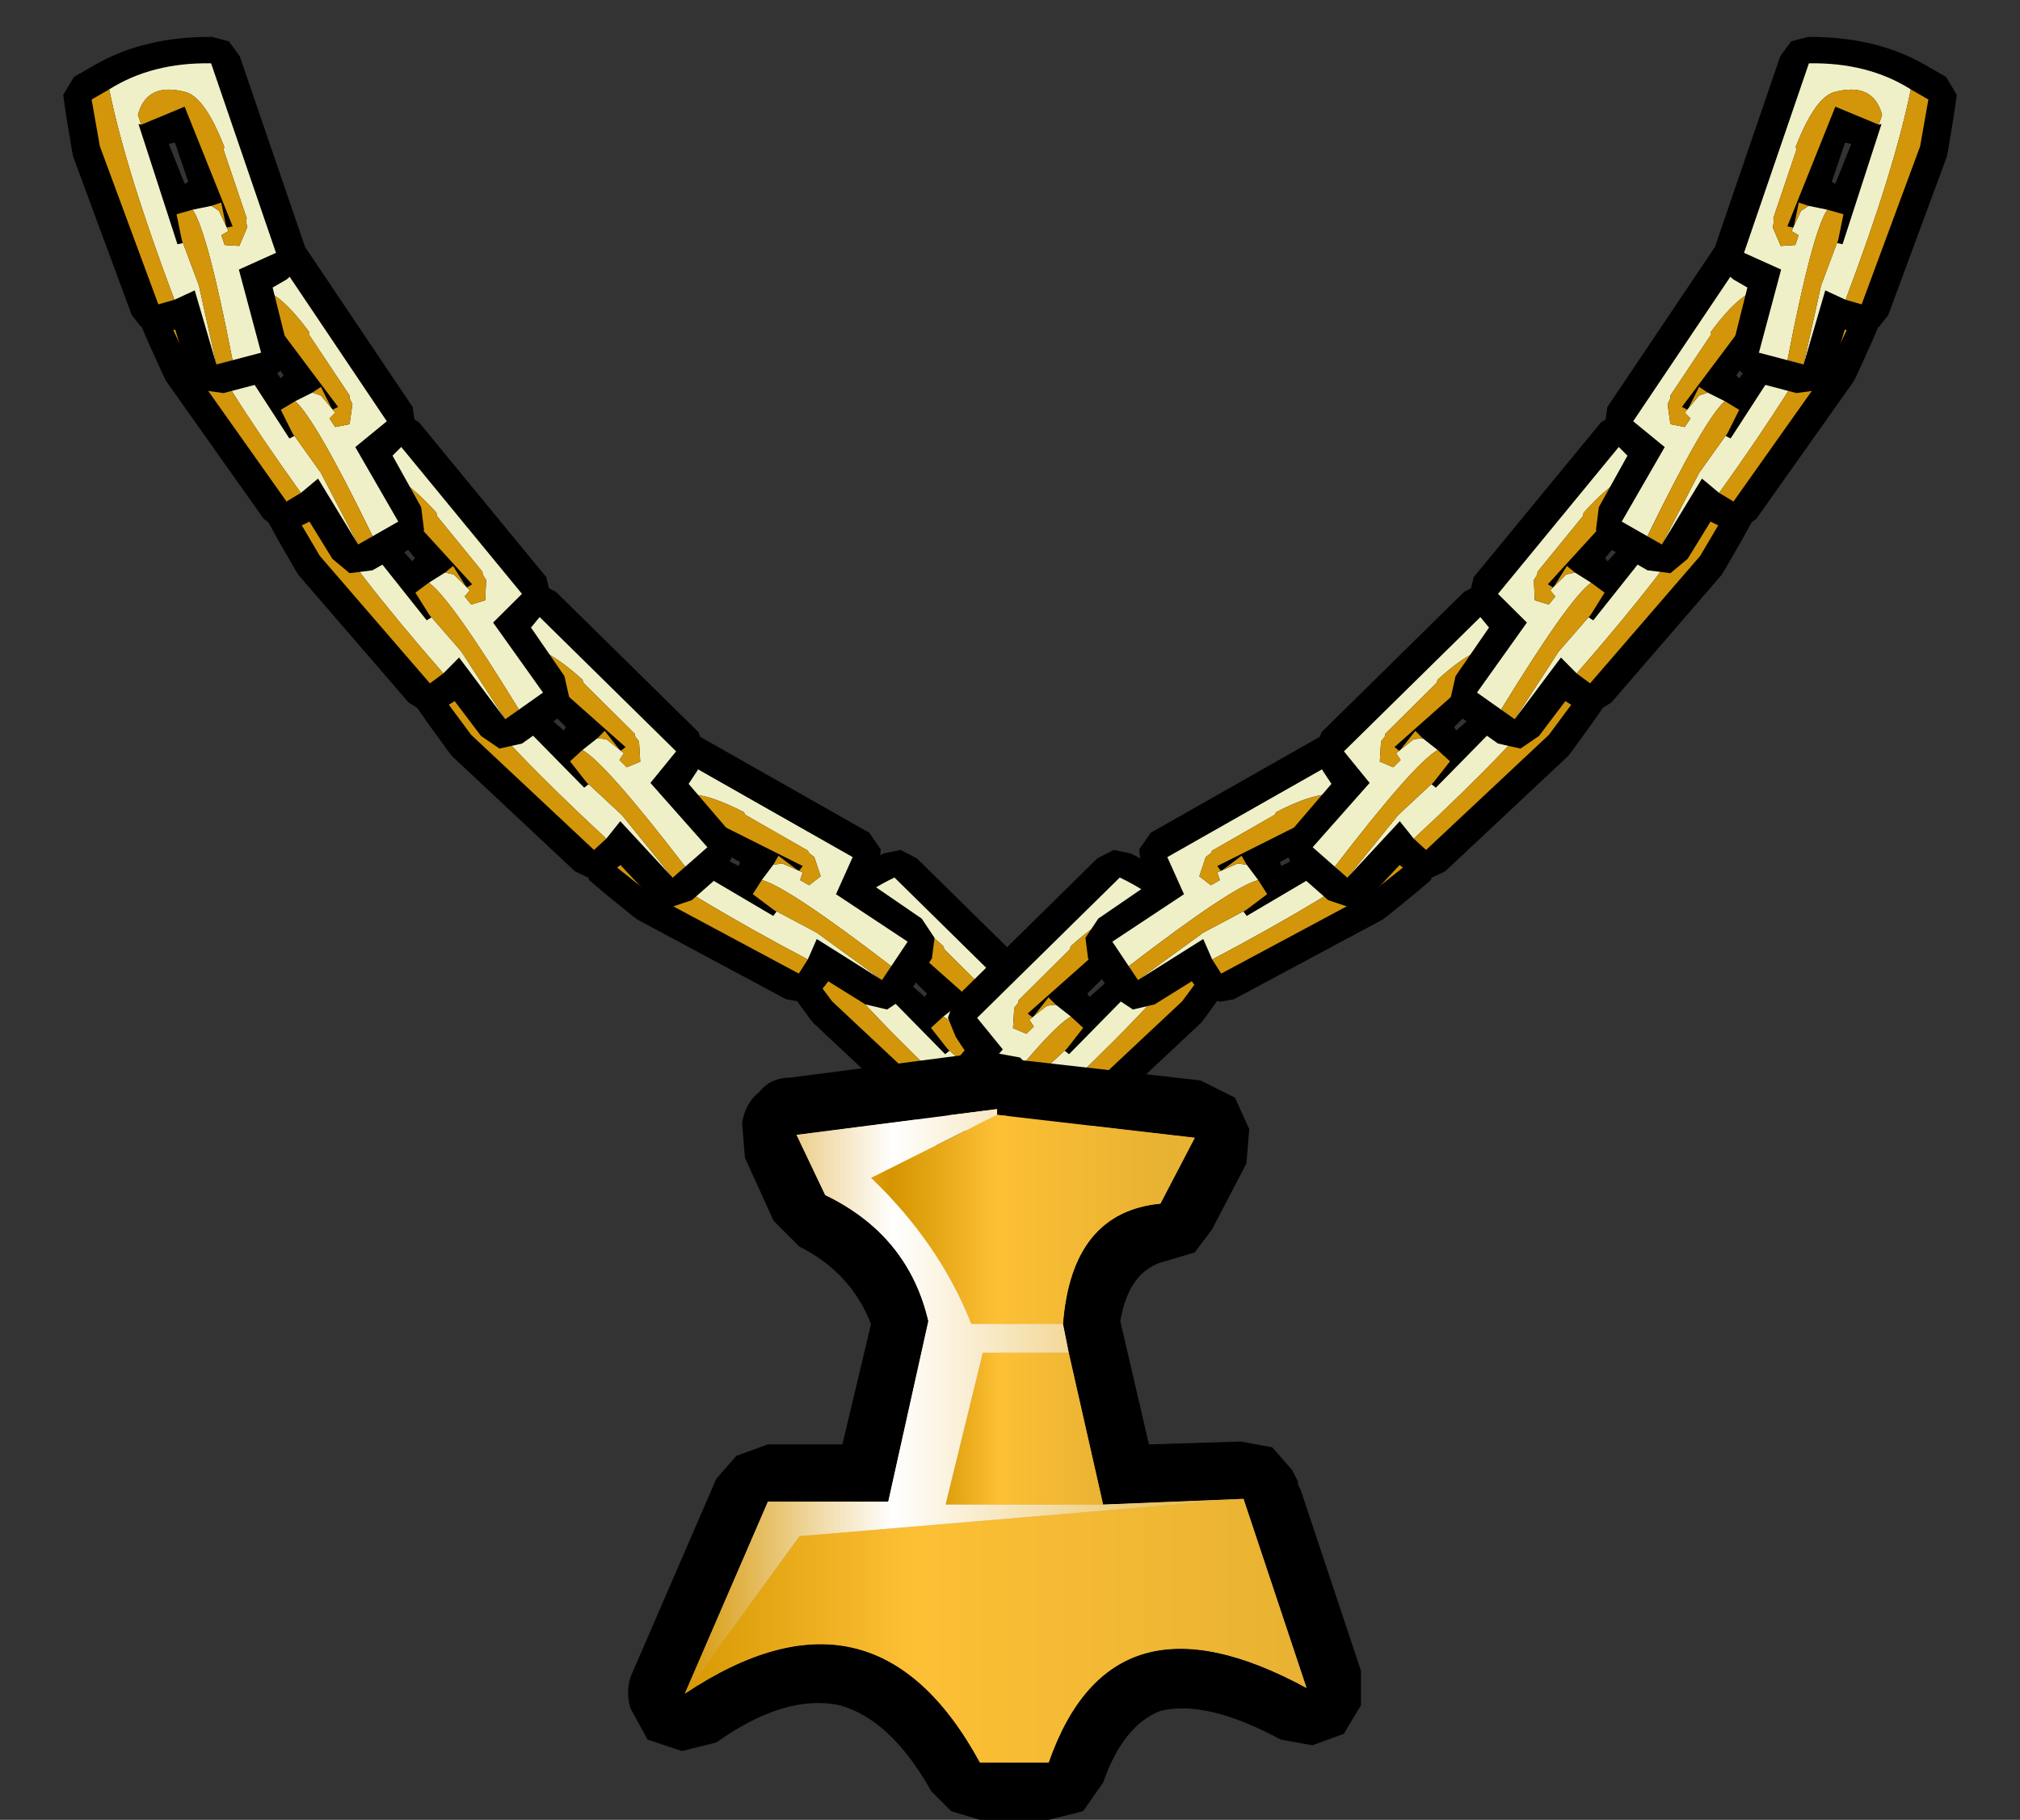 <?xml version="1.0" encoding="UTF-8" standalone="no"?>
<svg xmlns:xlink="http://www.w3.org/1999/xlink" height="31.75px" width="35.25px" xmlns="http://www.w3.org/2000/svg">
  <rect width="100%" height="100%" fill="#333333" stroke="none"/>
  <g transform="matrix(1.0, 0.0, 0.0, 1.0, -2.05, -0.5)">
    <use height="11.4" transform="matrix(1.0, 0.0, 0.0, 1.0, 14.0, 19.85)" width="10.85" xlink:href="#shape0"/>
    <use height="6.05" transform="matrix(0.979, -0.2, 0.2, 0.979, 15.258, 15.79)" width="4.95" xlink:href="#sprite0"/>
    <use height="6.05" transform="matrix(-0.979, -0.2, -0.2, 0.979, 23.991, 15.79)" width="4.95" xlink:href="#sprite0"/>
    <use height="6.05" transform="matrix(0.894, -0.446, 0.446, 0.894, 11.569, 14.332)" width="4.95" xlink:href="#sprite0"/>
    <use height="6.05" transform="matrix(0.979, -0.2, 0.2, 0.979, 8.959, 11.14)" width="4.95" xlink:href="#sprite0"/>
    <use height="6.05" transform="matrix(0.995, -0.096, 0.096, 0.995, 6.554, 7.891)" width="4.95" xlink:href="#sprite0"/>
    <use height="6.05" transform="matrix(1.0, 0.0, 0.0, 1.0, 4.5, 4.45)" width="4.95" xlink:href="#sprite0"/>
    <use height="6.05" transform="matrix(0.966, 0.259, -0.259, 0.966, 3.593, 0.513)" width="4.95" xlink:href="#sprite0"/>
    <use height="6.05" transform="matrix(-0.894, -0.446, -0.446, 0.894, 27.781, 14.332)" width="4.95" xlink:href="#sprite0"/>
    <use height="6.05" transform="matrix(-0.979, -0.2, -0.2, 0.979, 30.392, 11.14)" width="4.95" xlink:href="#sprite0"/>
    <use height="6.05" transform="matrix(-0.995, -0.096, -0.096, 0.995, 32.796, 7.891)" width="4.95" xlink:href="#sprite0"/>
    <use height="6.05" transform="matrix(-1.0, 0.0, 0.0, 1.0, 34.85, 4.45)" width="4.95" xlink:href="#sprite0"/>
    <use height="6.05" transform="matrix(-0.966, 0.259, 0.259, 0.966, 35.757, 0.513)" width="4.95" xlink:href="#sprite0"/>
    <use height="13.4" transform="matrix(1.0, 0.0, 0.0, 1.0, 13.0, 18.85)" width="12.85" xlink:href="#shape2"/>
  </g>
  <defs>
    <g id="shape0" transform="matrix(1.0, 0.0, 0.0, 1.0, -14.0, -19.85)">
      <path d="M23.75 26.65 L24.85 29.95 Q21.45 28.1 20.35 31.25 L19.15 31.25 Q17.3 27.85 14.0 30.05 L16.0 27.3 23.75 26.65 M19.45 19.95 L22.9 20.35 22.3 21.5 Q20.75 21.65 20.6 23.6 L19.0 23.6 Q18.45 22.2 17.25 21.05 L19.45 19.95 M20.7 24.1 L21.3 26.75 18.55 26.75 19.2 24.1 20.7 24.1 M18.25 23.55 L18.3 23.55 18.25 23.55" fill="#dfab5e" fill-rule="evenodd" stroke="none"/>
      <path d="M23.75 26.65 L16.0 27.3 14.0 30.05 15.45 26.7 17.55 26.7 18.25 23.55 Q17.9 22.05 16.45 21.35 L15.95 20.3 19.45 19.85 19.45 19.95 17.25 21.05 Q18.45 22.2 19.0 23.6 L20.6 23.6 20.7 24.1 19.2 24.1 18.55 26.75 21.3 26.75 23.75 26.65 M18.25 23.55 L18.3 23.55 18.25 23.55" fill="#eed17b" fill-rule="evenodd" stroke="none"/>
    </g>
    <g id="sprite0" transform="matrix(1.0, 0.0, 0.0, 1.0, 0.4, 0.5)">
      <use height="6.05" transform="matrix(1.0, 0.0, 0.0, 1.0, -0.4, -0.5)" width="4.95" xlink:href="#shape1"/>
    </g>
    <g id="shape1" transform="matrix(1.0, 0.0, 0.0, 1.0, 0.4, 0.5)">
      <path d="M2.15 -0.45 L2.4 -0.25 4.35 2.65 4.4 3.0 4.2 3.3 4.0 3.5 4.5 4.4 4.55 4.8 4.35 5.1 3.65 5.5 3.25 5.55 2.95 5.3 2.55 4.65 2.45 4.7 2.2 4.8 1.95 4.75 1.75 4.6 0.05 2.2 0.0 2.1 -0.25 1.55 -0.4 1.2 -0.3 0.85 0.0 0.55 Q0.7 -0.15 1.85 -0.45 L2.15 -0.45 M1.6 1.55 L2.05 2.15 2.1 2.1 1.7 1.5 1.6 1.55" fill="#000000" fill-rule="evenodd" stroke="none"/>
      <path d="M2.6 2.4 L2.75 2.45 3.0 2.75 2.9 2.85 3.0 3.0 3.25 2.95 3.3 2.6 3.25 2.5 3.25 2.45 3.15 2.3 2.55 1.4 2.55 1.35 Q2.0 0.6 1.65 0.6 0.95 0.6 0.95 1.2 L1.05 1.35 1.0 1.35 2.2 3.2 2.3 3.15 2.25 3.1 2.75 3.8 3.4 5.05 3.65 4.9 Q2.65 2.85 2.3 2.55 L2.6 2.4 M0.35 0.9 Q0.95 0.25 1.95 0.0 L3.9 2.9 3.35 3.35 4.1 4.65 3.4 5.05 2.7 3.9 2.4 4.15 Q1.0 2.2 0.35 0.9" fill="#eff0c8" fill-rule="evenodd" stroke="none"/>
      <path d="M1.05 1.35 L0.95 1.2 Q0.95 0.6 1.65 0.6 2.0 0.6 2.55 1.35 L2.55 1.4 3.15 2.3 3.25 2.45 3.25 2.5 3.3 2.6 3.25 2.95 3.0 3.0 2.9 2.85 3.0 2.75 2.75 2.45 2.6 2.4 2.75 2.3 2.95 2.7 3.05 2.65 1.7 0.85 1.05 1.35 M2.3 2.55 Q2.65 2.85 3.65 4.9 L3.4 5.05 2.75 3.8 2.25 3.1 2.05 2.7 2.3 2.55 M0.1 1.15 L0.35 0.9 Q1.0 2.2 2.4 4.15 L2.15 4.3 0.45 1.9 0.1 1.15" fill="#d3960a" fill-rule="evenodd" stroke="none"/>
    </g>
    <g id="shape2" transform="matrix(1.0, 0.0, 0.0, 1.0, -13.0, -18.85)">
      <path d="M18.25 23.55 L18.3 23.55 18.25 23.55" fill="#dfab5e" fill-rule="evenodd" stroke="none"/>
      <path d="M20.6 23.6 Q20.75 21.65 22.3 21.5 L22.9 20.35 19.45 19.95 19.45 19.85 15.95 20.3 16.45 21.35 Q17.9 22.05 18.25 23.55 L17.55 26.7 15.45 26.7 14.0 30.05 Q17.3 27.85 19.15 31.25 L20.35 31.25 Q21.45 28.1 24.85 29.95 L23.75 26.65 21.3 26.75 20.7 24.1 20.6 23.6 M19.9 19.0 L23.0 19.35 23.6 19.65 23.85 20.2 23.8 20.8 23.2 21.95 22.9 22.35 22.4 22.5 Q21.75 22.65 21.6 23.55 L22.1 25.7 23.7 25.65 24.25 25.75 24.6 26.15 24.7 26.35 24.7 26.4 24.75 26.5 25.8 29.65 25.8 30.25 25.5 30.75 24.95 30.95 24.4 30.85 Q23.1 30.15 22.3 30.35 21.65 30.6 21.3 31.6 L20.95 32.1 20.35 32.25 19.15 32.25 18.65 32.1 18.3 31.75 Q17.6 30.5 16.7 30.25 15.75 30.05 14.55 30.9 L13.95 31.05 13.35 30.85 13.05 30.3 Q12.95 29.95 13.1 29.65 L14.55 26.3 14.9 25.9 15.45 25.7 16.75 25.7 17.25 23.6 Q16.9 22.7 16.0 22.25 L15.55 21.8 15.05 20.7 15.0 20.1 Q15.05 19.75 15.3 19.55 15.5 19.3 15.85 19.3 L19.3 18.85 19.85 18.95 19.9 19.0" fill="#000000" fill-rule="evenodd" stroke="none"/>
      <path d="M23.75 26.65 L24.85 29.95 Q21.45 28.1 20.35 31.25 L19.15 31.25 Q17.3 27.85 14.0 30.05 L16.0 27.3 23.75 26.65" fill="url(#gradient0)" fill-rule="evenodd" stroke="none"/>
      <path d="M20.7 24.1 L21.3 26.75 18.55 26.75 19.2 24.1 20.7 24.1" fill="url(#gradient1)" fill-rule="evenodd" stroke="none"/>
      <path d="M19.45 19.95 L22.9 20.35 22.3 21.5 Q20.75 21.65 20.6 23.6 L19.0 23.6 Q18.45 22.2 17.25 21.05 L19.45 19.95" fill="url(#gradient2)" fill-rule="evenodd" stroke="none"/>
      <path d="M20.6 23.6 L20.7 24.1 19.2 24.1 18.55 26.75 21.3 26.75 23.75 26.65 16.0 27.3 14.0 30.05 15.45 26.7 17.55 26.7 18.25 23.55 Q17.9 22.05 16.45 21.35 L15.95 20.3 19.45 19.85 19.45 19.95 17.25 21.05 Q18.45 22.2 19.0 23.6 L20.6 23.6 M18.25 23.55 L18.3 23.55 18.25 23.55" fill="url(#gradient3)" fill-rule="evenodd" stroke="none"/>
    </g>
    <linearGradient gradientTransform="matrix(0.007, 0.0, 0.0, 0.003, 19.4, 28.95)" gradientUnits="userSpaceOnUse" id="gradient0" spreadMethod="reflect" x1="-819.2" x2="819.2">
      <stop offset="0.0" stop-color="#d59500"/>
      <stop offset="0.376" stop-color="#fdc035"/>
      <stop offset="1.0" stop-color="#e7b132"/>
    </linearGradient>
    <linearGradient gradientTransform="matrix(0.002, 0.0, 0.0, 0.002, 19.9, 25.4)" gradientUnits="userSpaceOnUse" id="gradient1" spreadMethod="reflect" x1="-819.2" x2="819.2">
      <stop offset="0.0" stop-color="#d59500"/>
      <stop offset="0.376" stop-color="#fdc035"/>
      <stop offset="1.0" stop-color="#e7b132"/>
    </linearGradient>
    <linearGradient gradientTransform="matrix(0.003, 0.0, 0.0, 0.002, 20.05, 21.75)" gradientUnits="userSpaceOnUse" id="gradient2" spreadMethod="reflect" x1="-819.2" x2="819.2">
      <stop offset="0.0" stop-color="#d59500"/>
      <stop offset="0.376" stop-color="#fdc035"/>
      <stop offset="1.0" stop-color="#e7b132"/>
    </linearGradient>
    <linearGradient gradientTransform="matrix(0.006, 0.0, 0.0, 0.006, 18.85, 24.95)" gradientUnits="userSpaceOnUse" id="gradient3" spreadMethod="reflect" x1="-819.2" x2="819.2">
      <stop offset="0.0" stop-color="#d59500"/>
      <stop offset="0.376" stop-color="#ffffff"/>
      <stop offset="1.0" stop-color="#e7b132"/>
    </linearGradient>
  </defs>
</svg>
